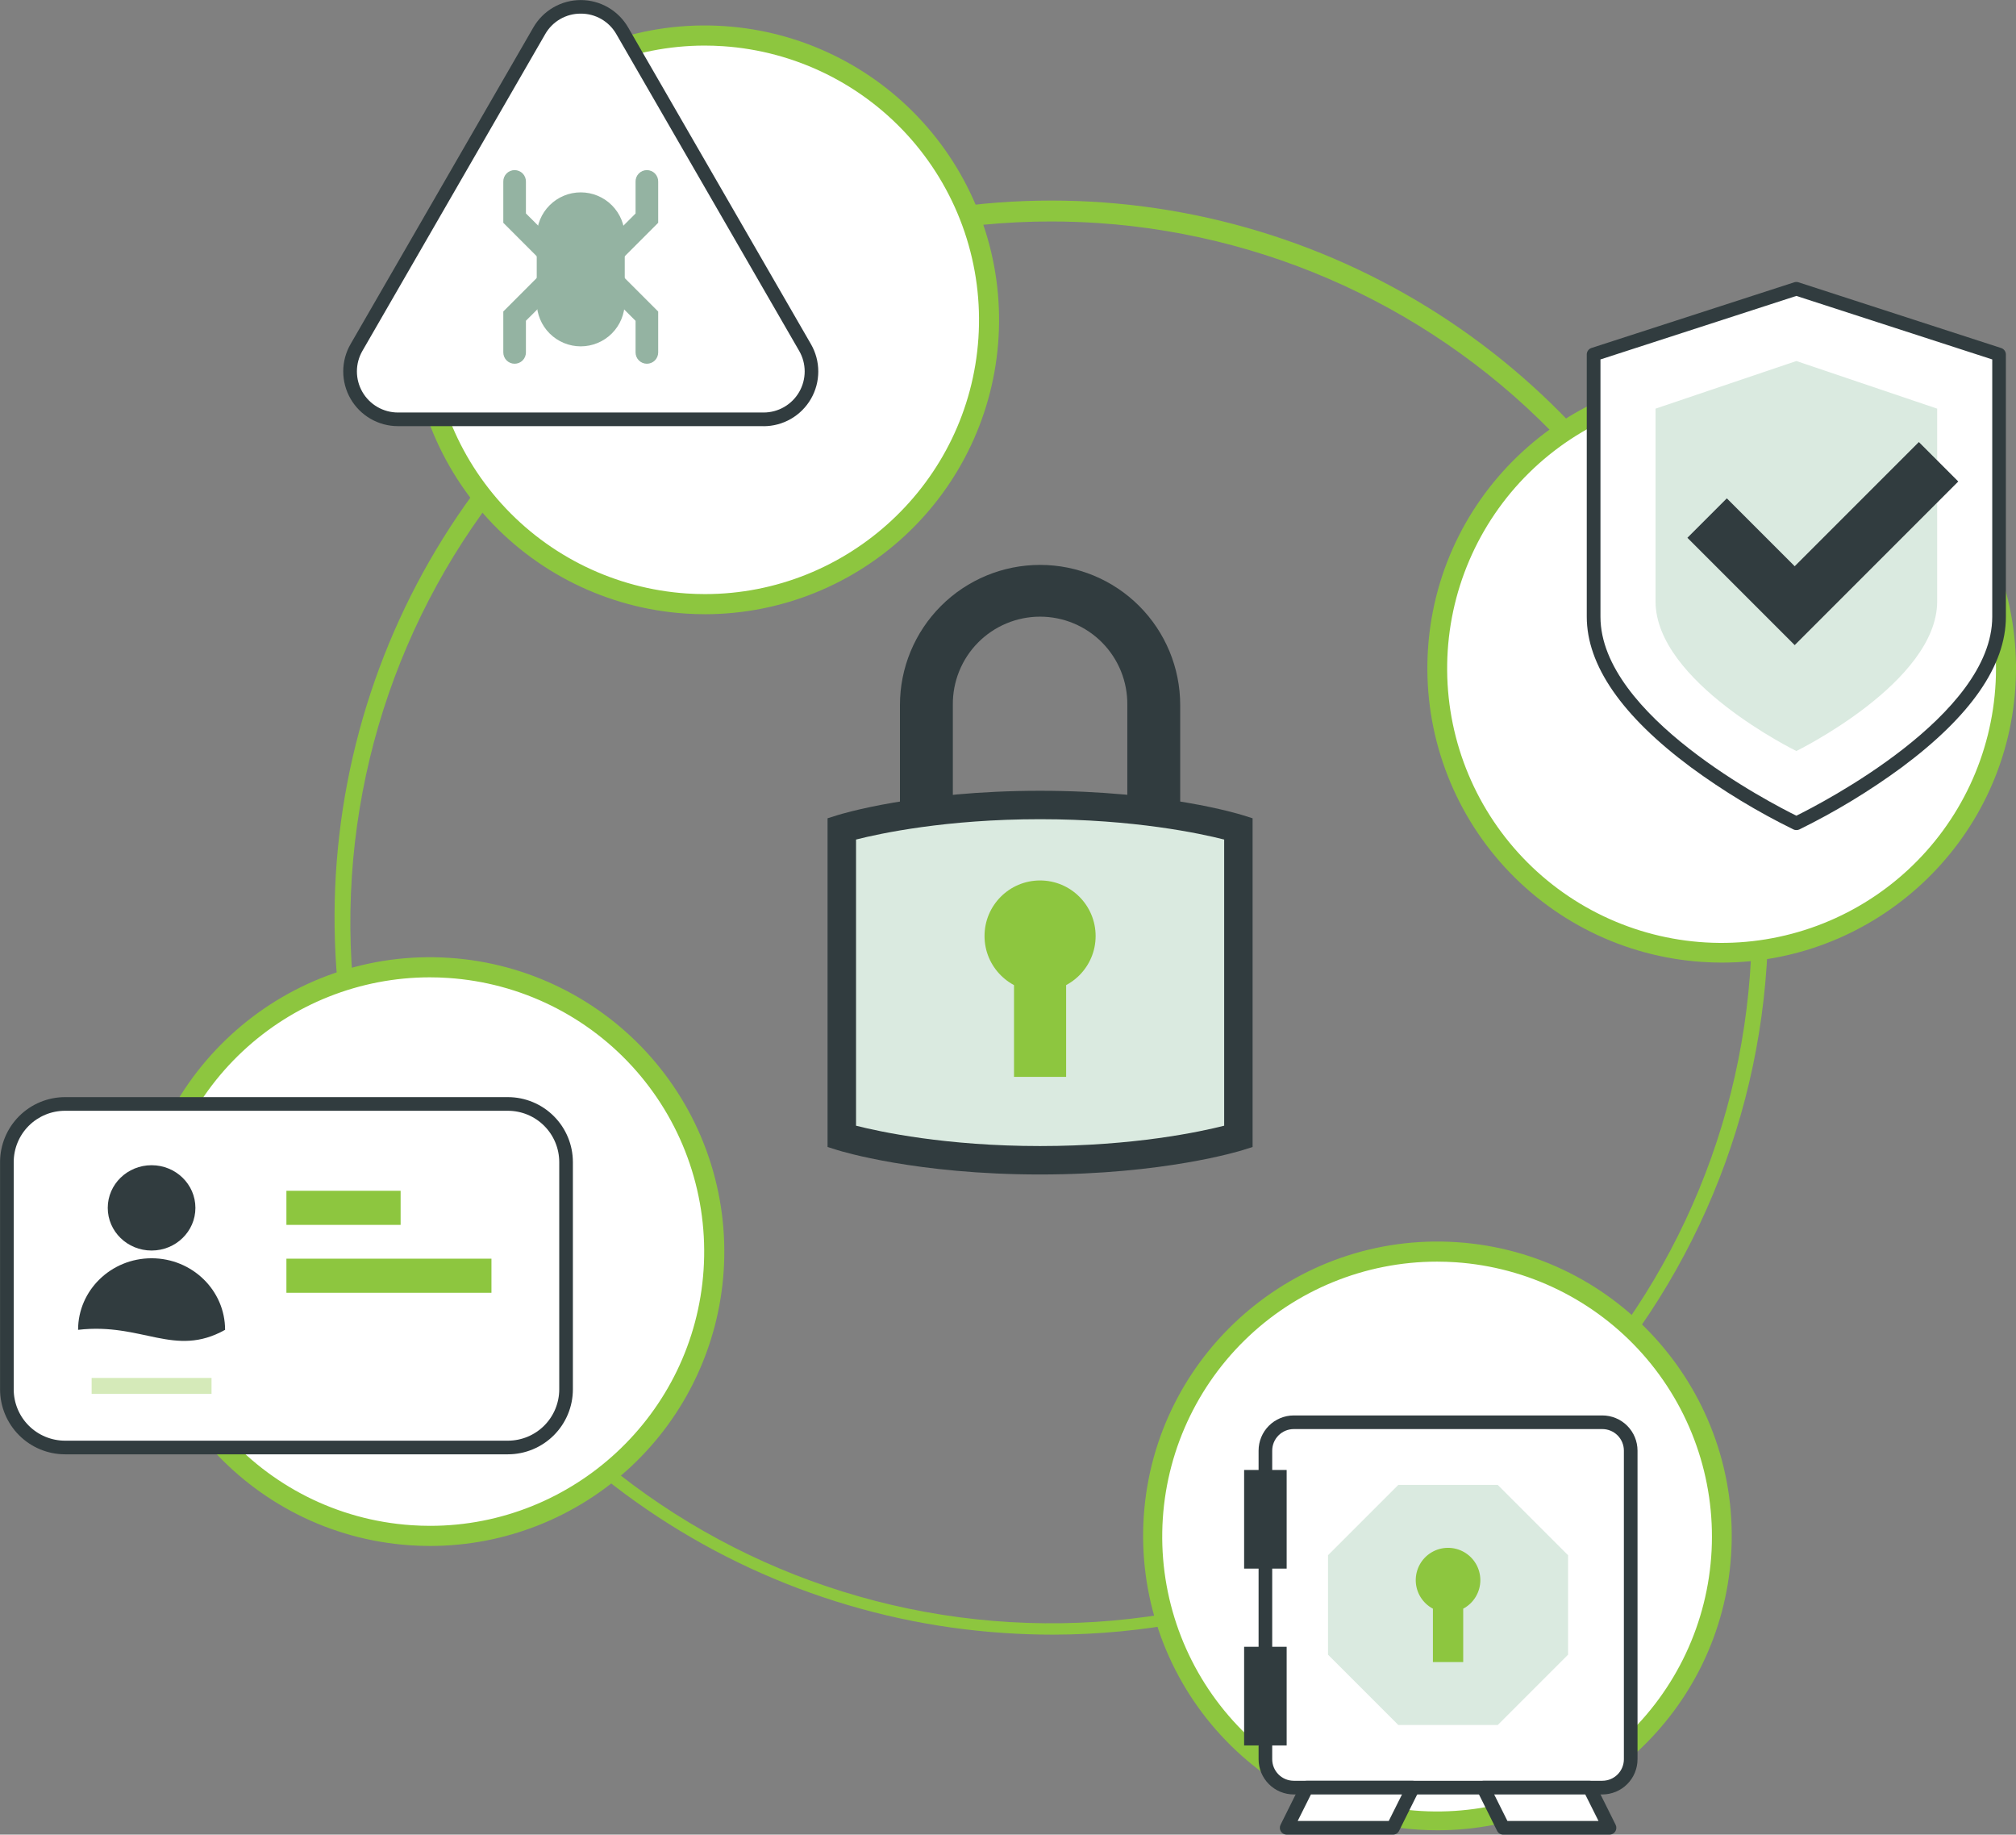 <svg width="499" height="454" viewBox="0 0 499 454" fill="none" xmlns="http://www.w3.org/2000/svg">
<rect x="0" y="0" width="499" height="454" fill="#808080" stroke="none"/>
<g clip-path="url(#clip0_1626_1555)">
<path d="M260.609 404.509C256.591 404.509 252.559 404.373 248.514 404.101C213.488 401.781 179.937 389.124 152.106 367.732C124.276 346.341 103.415 317.175 92.165 283.926C80.915 250.676 79.78 214.837 88.904 180.942C98.028 147.048 117.001 116.621 143.423 93.511C169.844 70.401 202.527 55.648 237.336 51.116C272.145 46.585 307.516 52.48 338.974 68.055C370.432 83.629 396.563 108.185 414.061 138.614C431.56 169.043 439.639 203.978 437.277 238.999L434.792 238.835L437.277 238.999C434.311 283.847 414.413 325.892 381.611 356.622C348.81 387.351 305.557 404.469 260.609 404.509ZM260.099 54.804C214.604 54.825 170.939 72.717 138.512 104.625C106.085 136.534 87.493 179.904 86.742 225.39C85.991 270.876 103.142 314.837 134.497 347.798C165.853 380.76 208.903 400.084 254.372 401.606C299.841 403.128 344.088 386.726 377.578 355.936C411.068 325.145 431.12 282.43 433.413 236.995C435.706 191.561 420.056 147.044 389.836 113.039C359.617 79.033 317.246 58.261 271.855 55.198C267.917 54.935 263.994 54.804 260.088 54.804H260.099Z" fill="#8DC63F"/>
<path d="M106.432 380.076C145.291 380.076 176.792 348.577 176.792 309.72C176.792 270.863 145.291 239.364 106.432 239.364C67.574 239.364 36.073 270.863 36.073 309.72C36.073 348.577 67.574 380.076 106.432 380.076Z" fill="white"/>
<path d="M106.538 382.565C104.886 382.565 103.231 382.51 101.571 382.401C61.487 379.719 31.066 344.931 33.748 304.855C36.43 264.78 71.209 234.35 111.297 237.035C120.842 237.674 130.169 240.186 138.743 244.429C147.317 248.671 154.972 254.561 161.27 261.762C167.568 268.963 172.386 277.334 175.449 286.396C178.511 295.459 179.759 305.036 179.12 314.581L176.635 314.413L179.12 314.581C177.887 333 169.707 350.263 156.234 362.883C142.76 375.502 124.999 382.537 106.538 382.565ZM106.334 241.849C89.135 241.874 72.588 248.428 60.036 260.186C47.484 271.943 39.865 288.027 38.718 305.187C36.218 342.526 64.566 374.931 101.903 377.431C103.438 377.533 104.964 377.584 106.48 377.584C141.856 377.584 171.756 350.051 174.15 314.246C174.745 305.354 173.583 296.431 170.729 287.988C167.876 279.545 163.387 271.747 157.519 265.039C151.651 258.33 144.52 252.844 136.532 248.892C128.543 244.94 119.855 242.6 110.962 242.006C109.422 241.901 107.879 241.849 106.334 241.849Z" fill="#8DC63F"/>
<path d="M355.788 450.433C394.647 450.433 426.148 418.933 426.148 380.076C426.148 341.22 394.647 309.72 355.788 309.72C316.93 309.72 285.429 341.22 285.429 380.076C285.429 418.933 316.93 450.433 355.788 450.433Z" fill="white"/>
<path d="M355.839 452.921C354.21 452.921 352.559 452.867 350.927 452.757C331.65 451.467 313.676 442.573 300.957 428.031C288.237 413.489 281.816 394.491 283.104 375.215C285.786 335.133 320.565 304.717 360.653 307.395C400.741 310.073 431.158 344.862 428.476 384.941C425.904 423.366 393.81 452.921 355.839 452.921ZM355.693 312.205C337.85 312.209 320.722 319.221 308.001 331.733C295.279 344.244 287.982 361.252 287.681 379.092C287.381 396.932 294.102 414.176 306.396 427.108C318.689 440.04 335.571 447.625 353.404 448.229C371.238 448.833 388.594 442.407 401.734 430.336C414.874 418.265 422.746 401.515 423.653 383.696C424.561 365.876 418.43 348.413 406.584 335.07C394.738 321.727 378.124 313.572 360.321 312.362C358.771 312.26 357.229 312.208 355.693 312.205Z" fill="#8DC63F"/>
<path d="M426.151 235.713C465.01 235.713 496.511 204.213 496.511 165.356C496.511 126.5 465.01 95 426.151 95C387.293 95 355.792 126.5 355.792 165.356C355.792 204.213 387.293 235.713 426.151 235.713Z" fill="white"/>
<path d="M426.199 238.205C424.57 238.205 422.919 238.15 421.29 238.037C411.745 237.4 402.418 234.888 393.843 230.646C385.269 226.404 377.614 220.515 371.315 213.314C365.017 206.114 360.199 197.743 357.136 188.68C354.072 179.618 352.824 170.04 353.463 160.495C356.145 120.412 390.928 89.993 431.013 92.671C471.097 95.35 501.518 130.142 498.836 170.217C496.267 208.646 464.17 238.205 426.199 238.205ZM426.053 97.489C408.238 97.507 391.144 104.523 378.454 117.024C365.763 129.526 358.492 146.512 358.206 164.323C357.921 182.135 364.645 199.345 376.929 212.246C389.213 225.148 406.073 232.707 423.878 233.296C441.682 233.885 459.006 227.456 472.115 215.394C485.225 203.333 493.071 186.604 493.963 168.813C494.855 151.021 488.722 133.592 476.885 120.279C465.048 106.967 448.455 98.837 430.681 97.642C429.131 97.54 427.587 97.489 426.049 97.489H426.053Z" fill="#8DC63F"/>
<path d="M174.46 149.505C213.318 149.505 244.819 118.006 244.819 79.149C244.819 40.292 213.318 8.793 174.46 8.793C135.601 8.793 104.1 40.292 104.1 79.149C104.1 118.006 135.601 149.505 174.46 149.505Z" fill="white"/>
<path d="M174.565 151.998C172.916 151.998 171.26 151.942 169.598 151.83C160.053 151.192 150.727 148.679 142.153 144.437C133.578 140.194 125.924 134.304 119.626 127.103C113.328 119.903 108.51 111.532 105.447 102.469C102.384 93.406 101.136 83.829 101.775 74.284C104.457 34.202 139.236 3.782 179.324 6.464C198.17 7.73 215.787 16.266 228.46 30.27C241.133 44.275 247.871 62.653 247.254 81.53C246.637 100.407 238.712 118.306 225.151 131.453C211.59 144.599 193.453 151.965 174.565 151.998ZM174.361 11.278C156.766 11.31 139.87 18.173 127.238 30.421C114.606 42.669 107.224 59.343 106.649 76.928C106.074 94.514 112.352 111.635 124.157 124.681C135.963 137.727 152.374 145.679 169.93 146.86C171.464 146.966 172.991 147.013 174.507 147.013C209.883 147.013 239.783 119.48 242.177 83.678C242.772 74.785 241.609 65.862 238.755 57.419C235.901 48.976 231.411 41.177 225.543 34.468C219.675 27.76 212.542 22.273 204.553 18.321C196.564 14.369 187.875 12.029 178.982 11.434C177.442 11.332 175.901 11.28 174.361 11.278Z" fill="#8DC63F"/>
<path d="M306.524 281.254C306.524 281.254 287.877 287.121 257.439 287.121C227 287.121 208.353 281.254 208.353 281.254V205.071C208.353 205.071 227.003 199.204 257.439 199.204C287.874 199.204 306.524 205.071 306.524 205.071V281.254Z" fill="#DAEAE0"/>
<path d="M257.439 290.637C226.828 290.637 208.08 284.854 207.3 284.606L204.837 283.834V202.495L207.3 201.719C208.08 201.475 226.814 195.688 257.439 195.688C288.063 195.688 306.798 201.475 307.581 201.719L310.041 202.495V283.837L307.581 284.61C306.798 284.847 288.063 290.637 257.439 290.637ZM211.888 278.568C217.828 280.077 234.193 283.601 257.439 283.601C280.684 283.601 297.064 280.077 303.007 278.568V207.753C297.064 206.244 280.699 202.721 257.439 202.721C234.178 202.721 217.817 206.244 211.888 207.753V278.568Z" fill="#313C3F"/>
<path d="M292.123 200.961H279.033V174.473C279.07 171.614 278.539 168.776 277.471 166.124C276.402 163.472 274.818 161.058 272.809 159.023C270.8 156.988 268.407 155.372 265.769 154.27C263.131 153.167 260.3 152.599 257.44 152.599C254.581 152.599 251.75 153.167 249.112 154.27C246.473 155.372 244.081 156.988 242.072 159.023C240.063 161.058 238.479 163.472 237.41 166.124C236.342 168.776 235.81 171.614 235.847 174.473V200.961H222.754V174.473C222.754 165.275 226.409 156.453 232.913 149.949C239.418 143.445 248.24 139.791 257.439 139.791C266.637 139.791 275.46 143.445 281.964 149.949C288.469 156.453 292.123 165.275 292.123 174.473V200.961Z" fill="#313C3F"/>
<path d="M257.439 245.376C265.032 245.376 271.188 239.221 271.188 231.628C271.188 224.035 265.032 217.879 257.439 217.879C249.845 217.879 243.69 224.035 243.69 231.628C243.69 239.221 249.845 245.376 257.439 245.376Z" fill="#8DC63F"/>
<path d="M263.889 239.743H250.989V266.482H263.889V239.743Z" fill="#8DC63F"/>
<path d="M125.709 273.186H16.074C8.128 273.186 1.687 279.627 1.687 287.572V343.812C1.687 351.758 8.128 358.198 16.074 358.198H125.709C133.655 358.198 140.096 351.758 140.096 343.812V287.572C140.096 279.627 133.655 273.186 125.709 273.186Z" fill="white"/>
<path d="M125.709 359.886H16.092C11.83 359.881 7.744 358.186 4.73 355.173C1.716 352.16 0.02 348.074 0.015 343.812V287.572C0.019 283.31 1.715 279.224 4.729 276.21C7.743 273.196 11.83 271.5 16.092 271.496H125.724C129.986 271.5 134.073 273.196 137.087 276.21C140.101 279.224 141.797 283.31 141.801 287.572V343.812C141.796 348.077 140.098 352.164 137.081 355.178C134.064 358.191 129.974 359.885 125.709 359.886ZM16.092 274.874C12.725 274.876 9.496 276.215 7.115 278.596C4.734 280.977 3.396 284.205 3.393 287.572V343.812C3.397 347.179 4.736 350.407 7.117 352.788C9.497 355.168 12.725 356.507 16.092 356.511H125.724C129.091 356.507 132.319 355.168 134.7 352.788C137.081 350.407 138.42 347.179 138.424 343.812V287.572C138.421 284.205 137.082 280.977 134.701 278.596C132.32 276.215 129.091 274.876 125.724 274.874H16.092Z" fill="#313C3F"/>
<g opacity="0.6">
<path opacity="0.6" d="M52.358 340.981H22.681V344.931H52.358V340.981Z" fill="#8DC63F"/>
</g>
<path d="M99.159 294.671H70.892V303.11H99.159V294.671Z" fill="#8DC63F"/>
<path d="M121.643 311.473H70.892V319.912H121.643V311.473Z" fill="#8DC63F"/>
<path d="M37.519 309.458C43.511 309.458 48.368 304.731 48.368 298.901C48.368 293.071 43.511 288.345 37.519 288.345C31.528 288.345 26.671 293.071 26.671 298.901C26.671 304.731 31.528 309.458 37.519 309.458Z" fill="#313C3F"/>
<path d="M19.328 329.08C35.216 327.225 43.179 336.087 55.714 329.08C55.714 319.3 47.569 311.371 37.523 311.371C27.476 311.371 19.328 319.3 19.328 329.08Z" fill="#313C3F"/>
<path d="M396.613 351.953H320.229C316.353 351.953 313.211 355.095 313.211 358.971V435.351C313.211 439.227 316.353 442.369 320.229 442.369H396.613C400.489 442.369 403.631 439.227 403.631 435.351V358.971C403.631 355.095 400.489 351.953 396.613 351.953Z" fill="white"/>
<path d="M396.613 444.056H320.23C317.921 444.054 315.708 443.136 314.076 441.504C312.443 439.872 311.526 437.659 311.524 435.35V358.971C311.526 356.663 312.443 354.45 314.076 352.817C315.708 351.185 317.921 350.268 320.23 350.266H396.613C398.921 350.268 401.134 351.185 402.766 352.817C404.399 354.45 405.317 356.663 405.319 358.971V435.34C405.32 437.65 404.403 439.866 402.77 441.5C401.138 443.135 398.923 444.054 396.613 444.056ZM320.23 353.64C318.816 353.641 317.46 354.203 316.461 355.202C315.461 356.202 314.899 357.557 314.898 358.971V435.34C314.899 436.753 315.461 438.109 316.461 439.108C317.46 440.108 318.816 440.67 320.23 440.671H396.613C398.026 440.67 399.382 440.108 400.382 439.108C401.381 438.109 401.943 436.753 401.944 435.34V358.971C401.943 357.557 401.381 356.202 400.382 355.202C399.382 354.203 398.026 353.641 396.613 353.64H320.23Z" fill="#313C3F"/>
<path d="M318.473 363.759H307.945V388.169H318.473V363.759Z" fill="#313C3F"/>
<path d="M318.473 407.515H307.945V431.925H318.473V407.515Z" fill="#313C3F"/>
<path d="M344.769 452.313H318.451L323.403 442.372H349.717L344.769 452.313Z" fill="white"/>
<path d="M344.787 454H318.47C318.182 453.999 317.9 453.925 317.65 453.784C317.399 453.644 317.188 453.442 317.038 453.198C316.887 452.954 316.8 452.675 316.787 452.388C316.774 452.101 316.833 451.816 316.961 451.559L321.909 441.618C322.049 441.337 322.265 441.1 322.532 440.934C322.799 440.769 323.107 440.681 323.422 440.682H349.736C350.023 440.681 350.307 440.754 350.558 440.894C350.81 441.034 351.021 441.236 351.173 441.48C351.325 441.725 351.411 442.004 351.424 442.292C351.437 442.579 351.377 442.865 351.248 443.123L346.299 453.063C346.159 453.344 345.943 453.581 345.676 453.746C345.409 453.911 345.101 453.999 344.787 454ZM321.199 450.622H343.741L347.021 444.063H324.478L321.199 450.622Z" fill="#313C3F"/>
<path d="M372.074 452.313H398.391L393.439 442.372H367.125L372.074 452.313Z" fill="white"/>
<path d="M398.391 454H372.074C371.76 454 371.452 453.912 371.186 453.746C370.919 453.581 370.705 453.344 370.565 453.064L365.613 443.123C365.484 442.865 365.423 442.579 365.436 442.292C365.449 442.004 365.536 441.725 365.687 441.48C365.839 441.236 366.051 441.034 366.302 440.894C366.554 440.754 366.837 440.681 367.125 440.682H393.439C393.753 440.681 394.061 440.768 394.329 440.934C394.596 441.099 394.812 441.336 394.951 441.618L399.9 451.559C400.028 451.816 400.089 452.102 400.076 452.389C400.063 452.676 399.977 452.955 399.826 453.2C399.675 453.444 399.463 453.646 399.212 453.786C398.961 453.926 398.678 454 398.391 454ZM373.119 450.622H395.665L392.386 444.063H369.843L373.119 450.622Z" fill="#313C3F"/>
<path d="M370.725 367.454H346.113L328.709 384.857V409.468L346.113 426.871H370.725L388.129 409.468V384.857L370.725 367.454Z" fill="#DAEAE0"/>
<path d="M366.414 391.026C366.415 389.611 366.04 388.22 365.327 386.997C364.614 385.773 363.59 384.761 362.357 384.064C361.125 383.367 359.73 383.009 358.314 383.028C356.899 383.046 355.513 383.44 354.3 384.17C353.086 384.899 352.089 385.938 351.408 387.179C350.728 388.421 350.389 389.821 350.427 391.236C350.465 392.651 350.878 394.031 351.624 395.234C352.37 396.438 353.422 397.421 354.673 398.084V411.29H362.173V398.084C363.454 397.403 364.525 396.387 365.272 395.143C366.019 393.9 366.414 392.477 366.414 391.026Z" fill="#8DC63F"/>
<path d="M133.482 7.612L88.245 85.992C83.682 93.892 89.385 103.767 98.507 103.767H189.018C198.128 103.767 203.842 93.892 199.279 85.992L154.027 7.612C152.988 5.806 151.492 4.306 149.689 3.263C147.885 2.219 145.838 1.67 143.755 1.67C141.671 1.67 139.625 2.219 137.821 3.263C136.018 4.306 134.521 5.806 133.482 7.612Z" fill="white"/>
<path d="M189 105.454H98.488C96.114 105.453 93.781 104.827 91.725 103.639C89.669 102.452 87.962 100.744 86.774 98.689C85.587 96.633 84.96 94.3 84.959 91.926C84.957 89.552 85.58 87.219 86.765 85.161L132.021 6.781C133.21 4.724 134.919 3.016 136.977 1.828C139.035 0.64 141.369 0.015 143.746 0.015C146.122 0.015 148.456 0.64 150.514 1.828C152.572 3.016 154.282 4.724 155.471 6.781L200.726 85.161C201.915 87.22 202.541 89.554 202.541 91.931C202.541 94.308 201.915 96.643 200.727 98.701C199.538 100.759 197.828 102.468 195.77 103.656C193.711 104.844 191.376 105.469 189 105.469V105.454ZM143.744 3.374C141.958 3.363 140.201 3.828 138.655 4.721C137.108 5.614 135.827 6.902 134.944 8.454L89.702 86.834C88.811 88.379 88.342 90.131 88.342 91.915C88.343 93.699 88.812 95.451 89.704 96.996C90.595 98.541 91.878 99.824 93.422 100.716C94.967 101.608 96.719 102.079 98.503 102.08H189.014C190.798 102.079 192.55 101.608 194.094 100.716C195.639 99.824 196.921 98.541 197.813 96.996C198.705 95.451 199.174 93.699 199.174 91.915C199.175 90.131 198.706 88.379 197.814 86.834L152.559 8.454C151.674 6.9 150.391 5.61 148.841 4.717C147.292 3.824 145.532 3.361 143.744 3.374Z" fill="#313C3F"/>
<path d="M444.634 203.73C444.634 203.73 494.809 180.209 494.809 152.617V87.712L444.634 71.453L394.459 87.712V152.61C394.459 180.209 444.634 203.73 444.634 203.73Z" fill="white"/>
<path d="M444.634 205.41C444.382 205.412 444.133 205.357 443.905 205.25C435.006 200.884 426.512 195.735 418.524 189.865C401.426 177.152 392.757 164.617 392.757 152.61V87.712C392.757 87.356 392.87 87.009 393.079 86.721C393.289 86.433 393.584 86.218 393.923 86.109L444.113 69.857C444.452 69.748 444.816 69.748 445.155 69.857L495.331 86.127C495.67 86.237 495.965 86.451 496.175 86.739C496.384 87.027 496.497 87.374 496.497 87.73V152.628C496.497 164.653 487.827 177.17 470.73 189.883C462.743 195.753 454.25 200.901 445.352 205.268C445.126 205.367 444.881 205.415 444.634 205.41ZM396.146 88.947V152.617C396.146 177.064 438.56 198.858 444.634 201.853C450.709 198.858 493.122 177.075 493.122 152.617V88.947L444.634 73.228L396.146 88.947Z" fill="#313C3F"/>
<path d="M444.634 185.846C444.634 185.846 479.49 168.8 479.49 148.809V101.125L444.634 89.337L409.779 101.125V148.809C409.779 168.8 444.634 185.846 444.634 185.846Z" fill="#DAEAE0"/>
<path d="M474.956 109.39L444.222 140.122L427.423 123.324L417.664 133.082L444.222 159.639L453.981 149.881L484.712 119.152L474.956 109.39Z" fill="#313C3F"/>
<path d="M143.744 85.708C140.855 85.708 138.085 84.561 136.042 82.518C133.999 80.475 132.852 77.705 132.852 74.816V58.495C132.852 55.607 133.999 52.837 136.042 50.794C138.085 48.751 140.855 47.604 143.744 47.604C146.632 47.604 149.403 48.751 151.446 50.794C153.488 52.837 154.636 55.607 154.636 58.495V74.816C154.636 77.705 153.488 80.475 151.446 82.518C149.403 84.561 146.632 85.708 143.744 85.708Z" fill="#94B3A2"/>
<path d="M150.894 65.995C150.34 65.993 149.799 65.829 149.34 65.52C148.88 65.213 148.522 64.775 148.31 64.264C148.098 63.753 148.043 63.19 148.151 62.647C148.258 62.104 148.524 61.606 148.915 61.214L157.314 52.833V44.998C157.301 44.622 157.363 44.247 157.498 43.895C157.632 43.544 157.837 43.223 158.098 42.952C158.359 42.681 158.673 42.465 159.019 42.318C159.366 42.171 159.738 42.095 160.115 42.095C160.491 42.095 160.864 42.171 161.21 42.318C161.557 42.465 161.87 42.681 162.132 42.952C162.393 43.223 162.597 43.544 162.732 43.895C162.866 44.247 162.929 44.622 162.915 44.998V55.132L152.876 65.175C152.616 65.435 152.307 65.642 151.967 65.782C151.626 65.923 151.262 65.995 150.894 65.995Z" fill="#94B3A2"/>
<path d="M136.594 65.995C136.226 65.995 135.862 65.923 135.523 65.782C135.183 65.641 134.875 65.435 134.615 65.175L124.576 55.132V44.998C124.563 44.622 124.625 44.247 124.759 43.895C124.894 43.544 125.098 43.223 125.36 42.952C125.621 42.681 125.934 42.465 126.281 42.318C126.627 42.171 127 42.095 127.376 42.095C127.753 42.095 128.126 42.171 128.472 42.318C128.819 42.465 129.132 42.681 129.393 42.952C129.655 43.223 129.859 43.544 129.993 43.895C130.128 44.247 130.191 44.622 130.177 44.998V52.815L138.577 61.196C138.968 61.588 139.234 62.087 139.341 62.63C139.449 63.173 139.393 63.736 139.181 64.248C138.969 64.759 138.61 65.196 138.15 65.504C137.689 65.811 137.148 65.976 136.594 65.976V65.995Z" fill="#94B3A2"/>
<path d="M160.113 90.011C159.371 90.011 158.659 89.717 158.134 89.192C157.609 88.667 157.314 87.955 157.314 87.213V79.393L148.915 71.012C148.641 70.755 148.422 70.446 148.27 70.103C148.119 69.759 148.037 69.389 148.032 69.014C148.026 68.638 148.095 68.266 148.236 67.918C148.377 67.57 148.586 67.254 148.852 66.989C149.117 66.723 149.433 66.514 149.781 66.373C150.129 66.232 150.502 66.162 150.877 66.168C151.252 66.174 151.623 66.255 151.966 66.407C152.309 66.559 152.619 66.778 152.876 67.051L162.915 77.094V87.231C162.91 87.971 162.613 88.678 162.088 89.2C161.563 89.721 160.853 90.013 160.113 90.011Z" fill="#94B3A2"/>
<path d="M127.375 90.011C126.632 90.011 125.92 89.717 125.396 89.192C124.871 88.667 124.576 87.955 124.576 87.213V77.076L134.615 67.033C134.872 66.76 135.182 66.54 135.525 66.389C135.868 66.237 136.239 66.156 136.614 66.15C136.989 66.144 137.362 66.214 137.71 66.355C138.058 66.495 138.374 66.705 138.639 66.97C138.905 67.236 139.114 67.552 139.255 67.9C139.396 68.248 139.466 68.62 139.46 68.995C139.454 69.371 139.373 69.741 139.221 70.084C139.069 70.428 138.85 70.737 138.577 70.994L130.177 79.375V87.195C130.179 87.564 130.109 87.93 129.969 88.272C129.829 88.614 129.623 88.925 129.362 89.187C129.102 89.448 128.792 89.656 128.451 89.798C128.11 89.939 127.744 90.012 127.375 90.011Z" fill="#94B3A2"/>
</g>
<defs>
<clipPath id="clip0_1626_1555">
<rect width="499" height="454" fill="white"/>
</clipPath>
</defs>
</svg>
